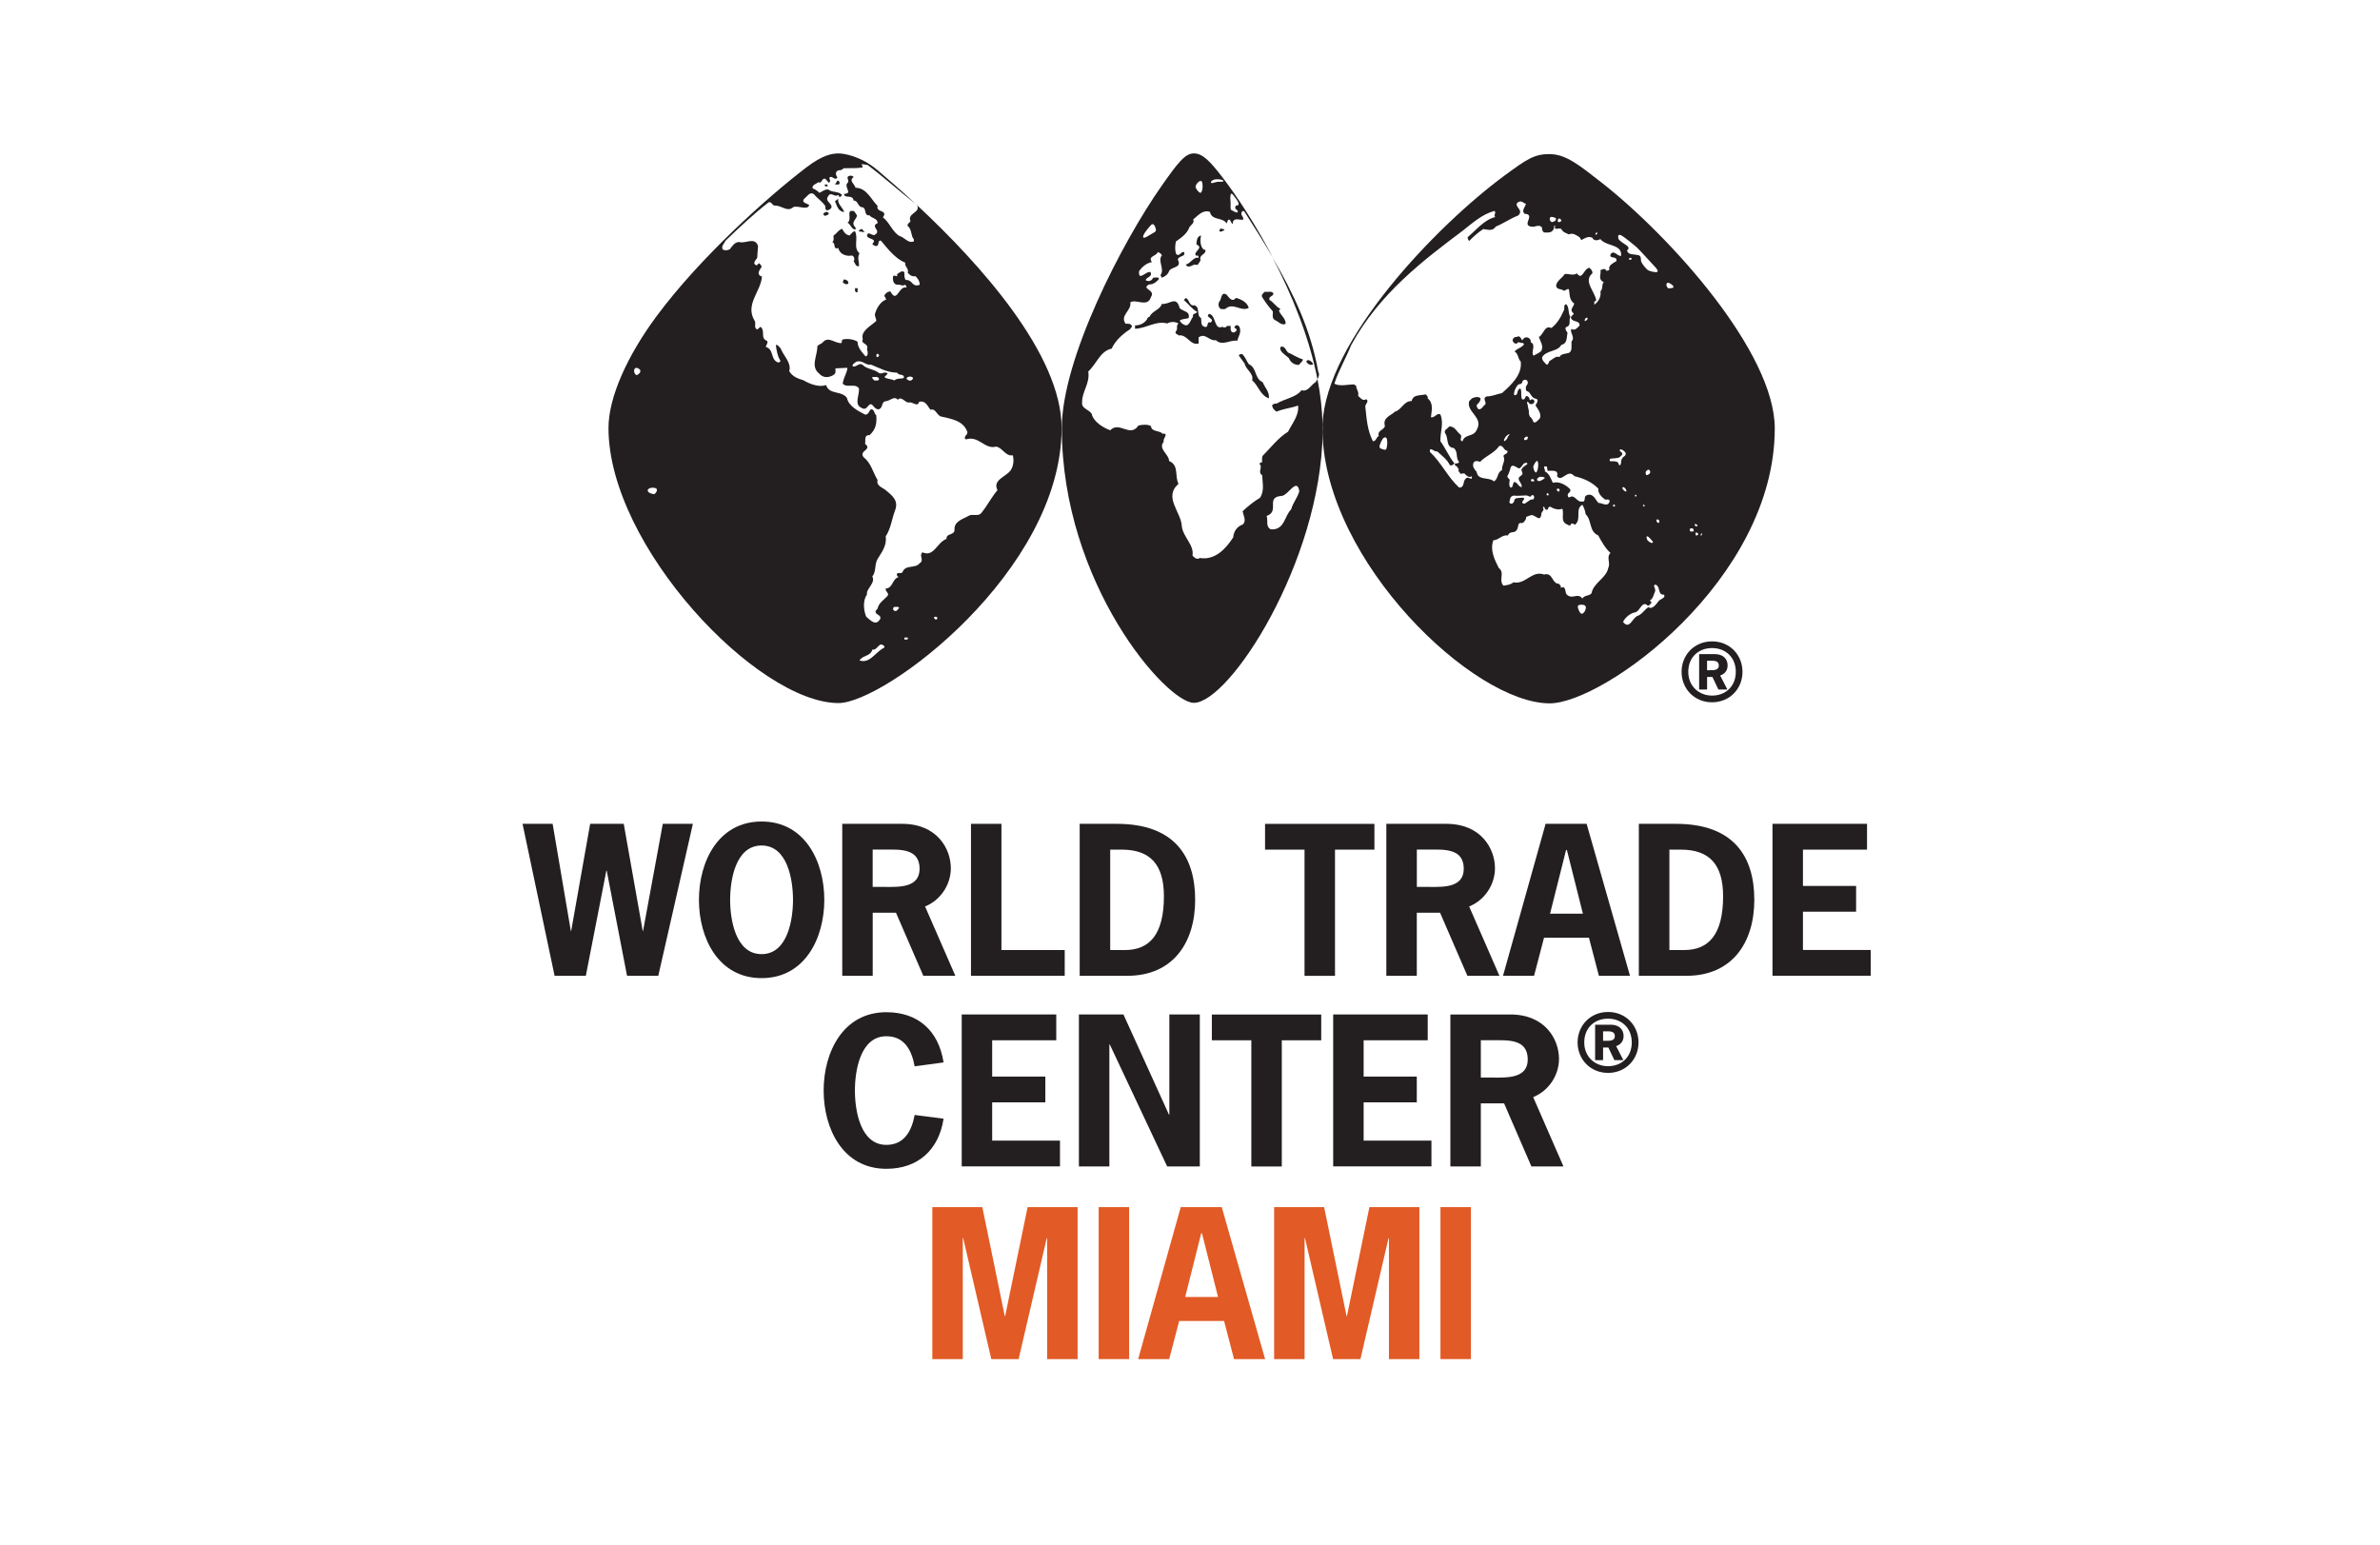 <?xml version="1.0" encoding="UTF-8"?>
<svg id="Layer_2" data-name="Layer 2" xmlns="http://www.w3.org/2000/svg" viewBox="0 0 511.8 332.24">
  <defs>
    <style>
      .cls-1 {
        fill: #e25a25;
      }

      .cls-1, .cls-2 {
        stroke-width: 0px;
      }

      .cls-2 {
        fill: #231f20;
      }
    </style>
  </defs>
  <g>
    <path class="cls-1" d="M220.98,259.6h10.75v32.68h-6.55v-26.04h-.08l-6.05,26.04h-5.88l-6.05-26.04h-.08v26.04h-6.55v-32.68h10.75l4.83,23.44h.08l4.83-23.44Z"/>
    <path class="cls-1" d="M236.26,292.28v-32.68h6.55v32.68h-6.55Z"/>
    <path class="cls-1" d="M272.05,292.28h-6.68l-2.14-8.19h-9.66l-2.14,8.19h-6.68l9.16-32.68h8.82l9.32,32.68ZM258.48,265.23h-.17l-3.44,13.69h7.06l-3.45-13.69Z"/>
    <path class="cls-1" d="M294.48,259.6h10.75v32.68h-6.55v-26.04h-.08l-6.05,26.04h-5.88l-6.05-26.04h-.08v26.04h-6.55v-32.68h10.75l4.83,23.44h.08l4.83-23.44Z"/>
    <path class="cls-1" d="M309.76,292.28v-32.68h6.55v32.68h-6.55Z"/>
  </g>
  <path class="cls-2" d="M361.61,144.48c0-3.62,2.73-6.55,6.55-6.55s6.55,2.92,6.55,6.55-2.74,6.55-6.55,6.55-6.55-2.92-6.55-6.55ZM373.27,144.48c0-3.13-2.2-5.11-5.11-5.11s-5.11,1.98-5.11,5.11,2.35,5.11,5.11,5.11c2.91,0,5.11-1.98,5.11-5.11ZM368.65,140.66c1.98,0,2.86,1.09,2.86,2.45,0,1.06-.6,1.84-1.6,2.16l1.55,3.02h-1.93l-1.29-2.71h-1.14v2.71h-1.71v-7.62h3.27ZM367.78,144.13c.72,0,1.84.03,1.84-1,0-1.13-1.13-1.04-1.94-1.04h-.59v2.04h.69Z"/>
  <g>
    <path class="cls-2" d="M183.87,61.98v.6c.12.12.18.36.42.3.24-.24.12-.6.12-.9h-.54Z"/>
    <path class="cls-2" d="M185.96,49.94l-.64-.73c-1.53.72.05.56.64.73Z"/>
    <path class="cls-2" d="M181.42,60.12l-.19.6c.3.3.78.6,1.2.24v-.12c0-.48-.54-.78-1.02-.72Z"/>
    <path class="cls-2" d="M183.99,49.33c.06-.3-.06-.54-.3-.72-.6-.96.54-1.49.6-2.28l-.6-.9c-1.98-.54-.3,1.73-1.44,2.46.66.3.96,1.61,1.74,1.44Z"/>
    <path class="cls-2" d="M197.26,44.23c.67,1.55-2.22,1.58-1.46,3.36-.24.35-.78.54-.6,1.01.96.78.6,2.04,1.32,2.88v.42c-1.2.53-1.98-.84-3.06-1.14-1.44-.72-2.22-3-3.6-4.02,1.2-1.67-1.56-.96-1.14-2.46-1.32-1.26-2.34-3.9-4.74-3.9-.12-.71-1.56-1.55-.42-2.28-.18-.36-.54-.3-.9-.3-.96.3.18,1.08-.42,1.55-.84.9,1.26,2.28-.72,2.34,0,1.14,1.86,0,2.04,1.45,1.02-.06.84,1.38,1.87,1.43,1.01.18.23,1.86,1.55,1.74.54.72,1.74.6,1.74,1.68-1.68.72.9,1.62-.54,2.45-.48.54-1.61-1.02-1.74.3.31.84,2.28.48,1.14,1.74.24.29.6.47,1.02.42.48-.3.12-1.32.84-1.14,1.5,1.79,3.05,3.84,5.22,4.74-.18.84.84,1.19.54,2.16.42.48.9.9,1.62.72.54.42.96,1.14.96,1.86-1.68.66-1.51-1.14-3-1.02-.36-.42-.3-1.08-.3-1.68-.54-.48-1.08.12-1.56.42v.42c-.36.06-.66-.35-.9.12-.06.72.07,1.62.9,1.74.66-.18.96.42,1.74,0,.12.18.36.36.24.6-1.69-.42-1.98,3.55-3.42.84-.6,0-1.08.42-1.32.9l.42.84c-1.26.42-2.04,1.85-2.4,2.99-.18.66.3,1.02.24,1.62-1.14,1.08-3.41,2.16-2.88,3.9-.53,1.14,1.38.84.9,2.17.19.54.31,1.43-.3,1.55-.78-.96-1.68-1.74-1.74-3.18-.9-.54-2.34-.72-3.3-.42l-.12.72c-1.44.18-2.81-1.61-4.08-.12-.3.36-.84.36-1.14.84.06,1.92-1.56,4.37.42,5.87.6.72,1.55.9,2.34.6.43-.12.96-.36,1.14-.84v-.9l2.58-.12c-.12,1.19-.9,2.22-1.02,3.41.9,1.02,2.7-.18,3.48,1.02.18,1.44-1.14,3.48.6,4.2,1.38.9,1.44-1.86,2.58-.31.3.37.66.66,1.14.6.96-.42.42-1.56,1.44-1.74.9,0,1.86-1.26,2.58-.3.84-.84,1.49.54,2.34.6.83-.31,1.97,1.14,2.27-.18,1.44-.3,1.74.89,2.46,1.74,1.08-.42,1.32,1.2,2.27,1.44,1.98.48,4.74.78,5.64,3.3.19.65-1.08,1.08-.3,1.62,2.75-.9,4.02,2.22,6.47,1.55,1.38.19,2.04,2.16,3.6,1.86.3,1.08.12,2.35-.42,3.18-.95,1.44-4.02,2.1-2.87,4.32-1.32,1.56-2.16,3.29-3.48,4.92-.59.78-1.8.18-2.58.53-1.2.72-3.41,1.21-3.17,3.18-.18,1.14-1.8.6-1.74,1.86-2.04.72-2.7,4.01-5.16,2.88-.84.72.48,1.74-.6,2.34-.96,1.26-3.06.18-3.72,1.97-.3.42-1.44-.24-1.14.72l.3.3c-1.38.43-1.19,2.41-2.75,2.46-.12.66.83,1.02.42,1.55-.78.9-1.92,1.51-2.16,2.76-.18.24-.54.48-.42.84.3.6,1.14.54,1.02,1.33-.96,1.73-2.1.36-3.06-.43-.6-1.55-.72-3.47.18-4.79-.23-1.21,1.92-2.46,1.14-3.84.9-1.14.42-2.52,1.14-3.78.84-1.37,2.04-2.87,1.74-4.85,1.14-1.74,1.32-3.78,2.03-5.63.79-2.1-.65-3.18-2.03-4.32-.66-.54-2.1-.95-1.74-2.16-1.02-1.68-1.38-3.65-3-4.91-1.14-1.45,1.97-1.57.3-2.88.18-.66-.3-1.98.96-1.86,1.38-1.26,1.62-2.64,1.44-4.32-.54-.36-.3-1.26-1.14-1.26-.42.36-.54,1.26-1.26,1.14-1.5-.78-3.53-1.8-3.9-3.6-1.2-1.61-3.77-.59-4.49-2.75-1.44.54-3.42-.18-4.85-1.02-1.14-.36-2.41-.78-3.06-1.98.54-1.79-1.27-3.3-1.86-4.91-.3-.24-.54-.78-1.02-.72.12,1.08.35,2.46,1.02,3.48-.18.11-.3.36-.54.3-1.74-.66-.78-2.75-2.64-3.36.06-.42.49-.72.31-1.26-1.62-.6-.31-2.1-1.44-3.06l-.71.59c-.84-.36-.19-1.32-.55-1.86-2.16-3.53,1.32-6.24,1.56-9.53-1.21-.36-.61-1.32-.12-1.98.12-.42-.24-.6-.49-.9l-.53.48c-1.08-.37-.12-1.2.12-1.62l.18-2.58c-.72-2.04-2.82-.36-4.08-.84-.96.06-1.44.84-1.98,1.56-.48.24-.9.3-1.44.12-.6-.6.24-1.38.54-1.98,2.94-2.82,6.05-5.76,9.23-8.22.6-.24.78.66,1.32.71,1.44-.12,2.7,1.5,4.01.3,1.2-.36,3,.78,3.41-.42-.41-.36-1.73-.48-1.13-1.32.66-.48,1.26-1.68,2.15-1.01.78.95,1.74,1.49,2.46,2.57,0,.36-.06.72.3.9.37-.06.9-.24,1.02-.72,0-.96-1.5-1.2-.72-2.34.65-1.08,1.26.31,2.16-.24.24.06.06.48.41.42l.43-.42c-.78-.9-2.16-.48-3-1.2-.78-.06-1.26.48-1.92.72-.31-.36-.9-.78-1.44-.96-.13-.84.78-.89,1.2-1.32.9.43.72-1.02,1.56-.72l.72.83c.78-.35-.36-1.07.42-1.26.54,0,1.02.84,1.44.12-.42-.54-.54-1.31.3-1.55.42.06.77-.12,1.02-.42,1.74-.07,2.69.06,4.13-.18l-.24-.72,1.26.18c3.49,2.61,6.87,5.68,10.35,8.38-3.02-2.8-5.83-5.26-8.19-7.25-3.64-3.08-7.29-3.6-8.39-3.6-1.32,0-3.39.31-6.82,2.93-8.55,6.52-22.97,19.47-32.31,32.07-6.31,8.53-10.34,17.45-10.34,24.06,0,25.38,32.04,59.14,49.47,59.14,9.93,0,47.97-28.37,47.97-59.14,0-15.84-17.51-35.27-31.04-47.89ZM188.61,76.07c.18-.06.3.18.42.3.06.24-.18.3-.3.43-.42,0-.3-.54-.12-.72ZM188.01,81.82c-.12-.24-.54-.36-.42-.72.36,0,1.44-.24,1.44.48-.18.42-.66.18-1.02.24ZM192.33,81.82c-.66-.36-1.51-.24-2.16-.72l.72-.72c-.54-.72-1.32.3-1.98-.24-1.08-.83-2.52-.72-3.47-1.73-.73-.43-1.2.53-2.04.41-.24-.47.36-.71.72-1.02,1.38-.47,1.98.84,3.18.61,1.79.72,3.53,1.73,5.63,1.73.3.72,1.56.13,1.44,1.14-.66.24-1.49,0-2.04.54ZM195.93,81.82c-.42.12-.72-.06-1.02-.41.18-.48,1.14-.6,1.44-.12,0,.24-.24.36-.42.54ZM136.93,80.68c-.54-.18-.72-.96-.42-1.44.42-.3.84,0,1.14.3.24.59-.36.96-.72,1.14ZM140.7,106.29c-.54-.12-1.26-.18-1.44-.84.24-.66,1.26-.66,1.86-.42.37.47-.06.96-.42,1.25ZM190.17,139.27c-1.92.9-3.06,3.53-5.34,2.76.66-1.14,2.4-.85,2.76-2.34,1.2.24,1.38-1.92,2.58-.72v.3ZM192.33,131.35c-.36-.12-.36-.72,0-.84.36.07.84-.18,1.02.24-.3.24-.47.84-1.02.6ZM194.91,137.53h-.42v-.42h.72c.06.24,0,.48-.3.42ZM201.38,133.21c-.23.12-.36-.12-.53-.3-.06-.42.53-.3.72-.12,0,.12,0,.36-.18.42Z"/>
    <path class="cls-2" d="M179.25,50.64c-.05.48.18,1.08-.29,1.44.84.13.06,1.68,1.32,1.26.24,1.32,1.74,1.86,2.88,1.61.53.07.71.85.41,1.27.36.36.42,1.2,1.14,1.02.12-.96-.47-1.74.12-2.76-1.44-1.26-.18-3.12-.96-4.74-.55,0-.78.6-1.2.9-.78-.12-1.26-.78-1.56-1.44-.84.24-1.08.96-1.86,1.44Z"/>
    <path class="cls-2" d="M181.54,45.61c-.3-1.02-1.56-1.79-1.26-2.88l-.72.54c.42.96.66,2.22,1.98,2.33Z"/>
    <path class="cls-2" d="M177.94,40.09v-.42h-.55c-.18.42.31.47.55.42Z"/>
    <path class="cls-2" d="M180.1,38.83l-.54.84h.84c.29-.25.12-.84-.3-.84Z"/>
    <path class="cls-2" d="M177.52,45.61c-.12.18-.6.18-.42.54.24.54.84.06,1.14-.12-.12-.42-.3-.53-.72-.42Z"/>
    <path class="cls-2" d="M263.74,63.35c-1.2-.72-1.02,1.02-1.56,1.56-.3.54-.12,1.38.42,1.55.36,0,.78.12,1.02-.12,1.61-1.32,3.29.77,4.92-.13-.36-1.25-1.68-1.86-2.76-2.15-.84,1.08-1.5-.13-2.04-.72Z"/>
    <path class="cls-2" d="M284.4,91.28c-.06-3.2-.45-6.47-1.09-9.75-.13.23-.27.45-.39.66-1.02.54-1.61,2.16-3.05,1.73-1.14,1.56-3.6,1.8-5.34,2.88-.36-.12-.66.12-.96.3,0,.6.42,1.13.96,1.43,1.44-.65,3.18-.77,4.61-1.32.25,2.1-1.26,3.84-2.15,5.63-2.16,1.33-3.71,3.43-5.45,5.17-.24.41-.12.95-.12,1.43-.3-.12-.42.12-.6.3.84.72-.48,1.79.6,2.45.05,1.5.54,3.41-.47,4.86-1.27.78-2.64,1.85-3.72,2.88.11.89.9,2.09,0,2.87-1.2.42-1.92,1.44-2.04,2.76-1.61,2.52-3.96,4.98-7.2,4.44-.6.48-1.26-.18-1.56-.54.42-2.21-1.99-3.95-2.28-6.23-.12-3.12-4.02-6.3-.72-9.18-.89-1.74.19-3.95-2.04-4.92.07-1.38-2.45-2.58-1.13-4.14-.3-.72,1.26-1.8-.3-1.74-.6-.73-2.34-.3-2.46-1.62-.71-.42-1.92-.3-2.69-.12-1.8,2.7-4.08-1.02-6.06,1.02-1.61-.59-3.65-1.86-4.01-3.59-.72-.96-2.22-1.08-2.04-2.46-.06-2.22,1.74-4.02,1.32-6.59,1.8-1.62,2.52-4.37,5.04-4.92.78-1.74,2.4-3.18,4.01-4.2-.06-.24.49-.36.31-.72-.31-.54-.84-.42-1.32-.42-1.32-1.8,1.32-2.81,1.01-4.62,1.26-.78,3.72,1.2,4.44-1.14,1.08-1.62-2.28-1.68-.41-2.7.9.06,1.67-.6,2.16-1.2-.24-.54-.84-.19-1.32-.24-.18.66-.96.91-1.55.54.05-.72,1.5-.66,1.02-1.74-.9-.36-2.7,2.16-2.45-.24.65-.9,1.62-1.74,2.75-1.92-.96-1.32,1.02-1.26,1.26-2.16.36.12.78.36.9.71-1.02,1.08.66,3-.3,4.2.06.24.12.42.3.6.54-.24,1.14-.54,1.44-1.2.36-1.32,2.99-.72,1.97-2.7.18-.9,1.81-.54,1.33-1.61-.71-.18-1.08,1.26-1.74.3-.23-.9-.18-1.62,0-2.58,1.15-.78,2.4-1.68,2.88-3,.3-.6,1.2-.91.84-1.74,1.01-.77,1.99-2.16,3.6-1.62.41,1.92,2.63,1.08,3.59,2.45.24-.24.12-1.02.72-.72.19.3.24.66.6.9-.12-2.34,3.48.41,1.86-2.04-.05-.36.06-.96.6-.72,2.11,3.31,4.2,6.6,6.15,9.93-3.66-7.01-7.61-13.03-10.74-17.12-2.74-3.58-4.34-5.25-6.24-5.26-1.93,0-3.51,2.13-6.88,6.91-8.68,12.34-21.51,37.42-21.51,52.16,0,33.44,22.49,59.09,28.39,59.09,7.63,0,27.29-30.19,27.71-58.18,0-.3-.03-.61-.03-.91,0-.28.02-.56.03-.84ZM264.77,41.66c.14-.09.32.14.7.63s.93,1.23.88,1.63c-.06.4-.49.14-.63.4-.14.26-.14.57.11.72.26.14.49.49.26.63-.23.14-1.06-.37-1.32-.52-.26-.14-.09-1.15-.14-1.66-.06-.52-.14-1.63.14-1.83ZM261.48,38.56c.75-.06,1.58.11,1.61.36s-.84.13-1.34.19-1.18.43-1.33.17c-.12-.21.32-.66,1.06-.72ZM258.15,38.91c.4,0,.46.49.46,1.28s-.31,1.3-.46,1.28c-.42-.08-.98-.86-1.05-1.26s.65-1.29,1.05-1.29ZM247.46,48.45c.61-.69.96.28,1.04.63.08.35.28.62-.49,1.01-.76.38-2.12,1.44-2.19.88-.07-.55,1.03-1.83,1.64-2.52ZM277.66,109.53c-1.48,1.43-1.4,4.55-4.4,4.3-1.16-.65-.51-1.73-.88-2.87,2.93-1.02-.36-4.07,3.22-4.31,1.39-.06,3.3-4.08,3.81-1.03-.36,1.38-1.39,2.52-1.75,3.91Z"/>
    <path class="cls-2" d="M263.32,49.5c-.12-.42-.66-.12-.84-.42l-.3.6c.42.36.78-.12,1.14-.18Z"/>
    <path class="cls-2" d="M267.1,76.13c-.3,0-.54.06-.72.31l1.26,1.73c.24,1.32,2.04,2.16,1.62,3.6,1.38,1.2,1.74,3.24,3.6,3.9.18-1.43-.9-2.33-1.32-3.47-1.86-.84-1.2-3.06-3-3.9-.54-.72-.72-1.56-1.44-2.16Z"/>
    <path class="cls-2" d="M255.11,57.12c.9.66,1.38-.54,2.34-.12.37-.3.48-.66.72-1.02-.42-1.32,1.32-1.19,1.02-2.28h-.3c-.84-.6-.84-2.22-.6-3.06-.9.18-.96,1.14-1.02,1.92,1.73.78-.72,1.5-.12,2.4h.41c.19.13.19.3.19.49-1.08-.3-1.74,1.26-2.76,1.44.06.06.18.12.12.24Z"/>
    <path class="cls-2" d="M275.43,74.57c-.59.9,1.08,1.8,1.74,2.45.3.85,1.14,1.5,2.16,1.45.24-.42.83-.66.83-1.2-1.13-.3-2.09-1.02-3.17-1.45-.48-.42-.66-1.49-1.57-1.25Z"/>
    <path class="cls-2" d="M266.62,70.55c-.06-.43-.6-.84-.96-.48-.66.6.47.42.24,1.02-.12.24-.36.24-.54.42-.9,0-.71-.96-.71-1.44-.37.12-.85-.17-1.02.31-.24,0-.6.12-.72-.12-1.92.84-1.32-2.46-2.88-2.76-.84.53.41.9.6,1.32.06.24-.19.37-.3.55-1.08-.36-.24,1.26-1.33.9-.89-.24-.6-1.32-.71-1.86-1.08-.54-.12-2.33-1.44-2.76-1.2.24-1.02-1.26-1.86-1.56l-.42.42c.96.83,1.8,1.98,2.88,2.58-.24.42-1.14.3-.9,1.02-.48.6-.72,1.74-1.44,1.86-.59-.06-1.14-.49-1.44-1.02.55-.42,1.44-.36,1.92-.53.42-1.55-1.2-1.38-1.92-2.17-.72-2.81-2.21-.65-3.83-.9-.37,1.32-2.04,1.45-2.64,2.77-.36.12-.42.18-.54.54-.6.9-1.55,1.32-2.58,1.32v.72c2.4-.06,4.5-1.8,6.9-1.14.84-.42,1.62-.42,2.45,0-.66.54,0,1.14-.6,1.74-.23.54.42.54.6.84,1.92-.3,2.46,2.22,4.32,1.74v-1.32c1.44-1.07,2.28.84,3.72.6,1.38,1.32,3-.12,4.61.12.18-.91.84-1.62.54-2.7Z"/>
    <path class="cls-2" d="M273.7,66.95c.12.42-.3,1.44.42,1.86.78.3,1.44,1.26,2.34.84v-.3c-.18-1.08-1.14-1.62-1.44-2.58.06-.06.12-.18.24-.12v-.3c-.96-.42-1.32-1.32-2.28-1.86-.24-.84.96-.72.84-1.44-.42-.54-1.27-.18-1.86-.3-.18.24-.83.6-.54,1.14.72,1.14,1.32,1.98,2.28,3.06Z"/>
    <path class="cls-2" d="M282.03,78.47c.18.06.36-.19.31-.31-.25-.36-1.09-1.14-1.44-.42.18.42.66.78,1.14.72Z"/>
    <path class="cls-2" d="M344.53,39.36c-4.95-3.88-7.8-6.2-11.29-6.22-3.31-.02-4.93,1.1-9.71,4.62-14.52,10.68-38.4,35.45-39.14,53.52,0,.28.02.57.02.85,0,.3-.02.61-.02.91.69,27.78,32.42,58.22,48.85,58.22,11.64,0,48.41-26.55,48.41-59.14,0-16.37-22.47-41.26-37.12-52.76ZM356.67,111.8c.26.16.17.63,0,.66-.17.03-.34-.17-.43-.33-.09-.16-.09-.64.43-.33ZM348.63,50.62c.65.31,2.76,2.06,3.29,2.52.54.46,3.52,3.78,3.97,4.24.46.46.76.96.46,1.11-.31.15-1.68-.15-2.06-.46-.38-.31-1.38-1.45-1.41-1.99s0-.99-.5-1.15c-.5-.15-1.68-.17-2.03-.37-.34-.2-.61-.66-.34-.81s.27-.57-.15-.88c-.42-.31-1.81-1.1-1.87-1.6-.07-.53,0-.92.65-.61ZM354.8,115.75c.97,1,.63.92.43,1-.2.09-.85-.42-.97-.6-.21-.3-.43-1.4.54-.4ZM354.08,102.17c-.16-.03-.26-.54-.16-.72.15-.29.49-.52.72-.4.23.11.3.54.14.75-.17.2-.53.4-.69.37ZM353.66,108.82c-.02.14-.26.12-.33,0-.07-.12,0-.24.16-.28s.16.28.16.28ZM351.92,106.68c-.02.14-.26.12-.33,0-.07-.12,0-.24.16-.28s.16.28.16.28ZM350.39,55.82c-.32-.09.04-.38.27-.38s.38.57-.27.38ZM343.43,50.01c.15.19-.04.46-.27.46-.24,0,.11-.65.27-.46ZM335.29,46.99c.27,0,.34.27.46.38.11.11-.31.5-.61.38-.33-.12-.11-.76.15-.76ZM333.31,46.84c.15-.42.92-.04,1.15,0,.23.04.15.46,0,.61-.15.15-.65.31-.65.31-.38,0-.65-.5-.5-.92ZM298.18,96.37c-.15.61-.76.26-.76.26-.61-.19-.92-.25-.69-.98.23-.73.69-1.38.69-1.38,0,0,.54-.49.76,0s.15,1.48,0,2.1ZM316.35,102.93c-.42,0-.71-.47-1.14,0-.72.54-.18,1.98-1.44,1.92-2.53-2.34-3.83-5.4-6.3-7.68-.06-1.32.96.12,1.56-.11,1.07.96,2.16,1.74,2.76,2.99.42.12.72-.06.96-.42-1.14-1.38-1.86-3.18-3-4.74-.06-2.1.78-3.79,0-5.76-.77-.42-1.2.78-2.04.6.12-1.32.65-3-.72-4.08.18-.36-.18-.6-.42-.84-1.08.3-2.7-.06-3,1.44-1.68-.06-2.17,1.91-3.6,2.28-.84.84-2.69,1.26-2.16,3.06-.18.96-1.68.9-1.32,2.16-.55.3-.55,1.14-1.26,1.14-1.2-2.4-1.32-4.62-1.62-7.32-.19-.65.96-1.19.18-1.73-.72.55-1.38-.42-1.74-.72.24-.9-.37-1.26-.42-2.16l-.49-.3c-1.14,0-3.05.51-4.19-.15.84-2.7,2.58-5.67,3.59-8.25,6.02-11.13,15.69-18.39,23.96-24.61,2.16-1.68,4.17-3.56,6.87-4.29.48.47-.3.9.18,1.32-2.34.54-4.14,2.82-5.93,4.32-.07.36.18.6.29.84.96-.96,1.86-1.8,3.06-2.58,1.02.12,1.98.53,2.69-.54,1.68-.66,3.12-1.74,4.74-2.34.36-.24.54-.54.48-1.02-.18-.6-1.44-1.5-.18-1.98.66-.23.89.36,1.44.43-.13.71-1.02,1.44-.31,2.16,2.53.12-.72,2.46,1.45,2.76.71.24,1.73-.66,2.33.24-.06.48.12.78.42,1.02,1.02.05,1.86.12,2.17-1.02v-.42c.65.06-.19.37.3.6.3.18.9-.18,1.26.12.36.72,1.02.84,1.62,1.14.84-.41,1.62.18,2.28.6.18.18.18.41.42.6.72-.36,1.44-.9,2.34-.48.3.72,1.14.6,1.74.3,1.26,1.62,4.73,1.02,4.44,3.6-.83.12-1.56-1.44-2.28-.3-.24,1.08,1.56.18,1.26,1.44-.54.36-1.56.72-1.56,1.62l.12.12c-.18.24-.42.36-.72.3-.3-.66-.84-.24-1.26-.12.24.84-.66,1.98.72,2.58-.53.54-.12,1.5-.72,1.97.24,1.26-.6,2.45-1.32,2.88v-.72c.24.12.3-.18.42-.25-.36-1.92-2.82-4.14-.84-5.75.12-.53-.36-.96-.6-1.2-1.2,0-1.56,2.88-2.7,1.2-.89.53-1.56.06-2.63.12-.54.9-1.8,1.49-1.86,2.57.18.9,1.14.55,1.62,1.02.42.06.6-.47,1.14-.3.18.9,0,2.34,1.14,3.06-.18.84-1.14,1.32-.12,2.16-.06.37-.72.55-.59.97.42,1.01,1.92.41,1.85,1.62-.47.47-1.02,1.19-1.73.71-.49.73.9,1.8,0,2.7-.06.9.24,2.04-.55,2.46-.72.24-1.68.12-2.04.9-.78-.36-1.44.54-2.15.84-.12.3-.24.66-.55.84-.41-.42-1.14-.96-1.02-1.68,1.02-1.55,3.3-1.08,4.14-2.64,1.32-.24,1.08-1.62,1.32-2.57-.24-.37-.66-.85-.3-1.26,1.2-.25.48-1.51.9-2.17-.54-.83-.18-2.03-.9-2.75-.72.24-.18,1.01-.54,1.44-.6,1.37-1.39,2.75-2.64,3.71-1.5-.71-1.62,1.38-2.69,1.92.3.96,1.07,1.86.53,3-.48.47-1.14.71-1.68,1.02-.66-.79.66-2.34-.6-2.88.18-.72-.77-1.38-1.43-.9l-.42.48c-.24-.48-.59-1.14-1.14-.72-.6-.12-1.2.6-.72,1.14.18.24.42.3.72.3.3-.65.78,0,1.26-.18l.3.3c-.48.78-1.44.84-2.04,1.56.89.54.66,1.56,1.32,2.16.36,2.81-2.04,5.03-4.02,6.78-1.14.24-2.16.72-3.3.72-1.02.42,0,1.08-.3,1.74-.49.3-.78,1.14-1.44,1.02-.3-.24-.42-.54-.42-.9.42-.42.84-.78.84-1.44-.36-.42-1.14-.3-1.55-.12-.37.06-.6.49-.9.73-.66,2.4,3.18,3.42,1.62,6.18-.72,1.61-2.53.77-3.06,2.46-.84-.24.06-.96-.42-1.44-.84-.61-1.2-1.86-2.45-1.75-.31.48-1.21.73-.85,1.45.78.96.06,3,1.86,3.18,1.02.9.3,2.04,1.14,3-.18.36-.54.3-.84.3-.42.59.72.53.54,1.13h.3c-.43.49.18.84.42,1.2.19-.29.48-.11.72-.17.42.47,1.02,1.02,1.61.6-.06.17.12.47-.17.53ZM337.52,105.09c-.96-.96-2.4-1.62-3.6-1.26-.42-.91-.78-2.04-1.73-2.47.29-.3-.79-1.32.47-1.01l.13.9c.84.06,2.45-.36,2.04,1.14,1.02,1.49,2.28-1.74,3.72,0,1.92.48,3.71,1.2,5.16,2.7-.12,1.02.72,1.8,1.44,2.34.36.06.83-.18,1.01.3-.35,1.44-1.55.42-2.45.42-.54-.59-.84-1.49-1.67-1.74-.49-.06-.9,0-1.2.42-.07.42,0,1.26-.72,1.02-1.08.19-1.5-1.73-2.7-.84-.36-.18-.36-.66-.18-.9.36-.24.65-.66.3-1.02ZM335.23,105.71c-.15.14-.52-.32-.46-.47.06-.15.26-.21.46-.12.2.09.2.41,0,.59ZM333.01,106.4c.04.22-.42.19-.42,0s.02-.33.21-.33.18.15.21.33ZM327.72,107.12c-.11-.17-1.03-.03-1.46,0s-.63.3-.63.55-.32.75-.8.63-.06-1,0-1.26.6-.53.83-.45,2.04-.01,2.41-.04c.37-.03.63.17.83.23.2.06.34.02.46-.23.11-.25.52.03.54.23.03.2-.03.61-.26.61-.23,0-.57.11-.57.11-.32.2-.8.54-1.09.75-.29.2-.8-.11-.6-.37.2-.26.46-.57.34-.75ZM324.57,103.05c-.15-.17-.54-.43-.39-.69.15-.26.41-.89.55-1.35.14-.46.17-1.15,1.06-.72.89.43.8.63,1.23.23.43-.4.46-.8.92-.95.46-.14.63.11.43.29-.2.17-.72.46-.92.72-.2.26-.37.43-.21.75s.25.61,0,.83c-.25.23-.73.4-.65.89.09.49.69,1.06.65,1.58-.03.34-.65-.17-.85-.46s-.72-.75-.92-.34c-.2.4-.11.96-.52,1.02-.4.06-.43-.85-.37-1.18.06-.33.13-.44-.02-.62ZM323.56,94.86c-.32,0,0-.68.26-.97.26-.29.57-.52.77-.52s-.36.43-.41.75c-.05.32-.62.75-.62.75ZM328.46,84.14c.35.09.6.54.76.8.16.26.37.54.69.69s.79.11.73.62c-.06.5-.52.76-.39,1.02s.47.63.76,1.23.32,1.29,0,1.61c-.32.32-.63.69-.95.75-.42.08-.41-.72-.85-1.06-.44-.34-.47-1.03-.44-1.29.03-.26-.24-1-.22-1.23.02-.23-.3-.69-.1-.86.2-.17.26.34.55.43s.57.09.72-.06.35-.43.19-.66-.52-.4-.68-.17c-.17.23-.31.06-.34-.23-.03-.29-.4-.57-.63-.57s-.23.63-.66.75c-.43.11-.46-.66-.46-.92s.03-1.4-.23-1.43c-.26-.03-.59.52-.61.86-.02.34-.25.57-.57.57s-.06-.97.11-1.32c.17-.34.52-1,.83-1.03.32-.03.63-.17.66-.4.03-.23.2-.57.6-.57s.56.2.61.6c.05.4-.39.63-.41,1.03-.02.4-.03.77.32.86ZM328.46,94.43c-.03.11-.46.23-.46.23-.26,0-.37-.29-.17-.49.2-.2.42-.34.63-.26s.03.4,0,.52ZM329.44,103.53c-.17.04-.29-.27-.17-.42.11-.14.56-.14.64.2.07.32-.29.18-.47.22ZM329.72,100.42c0-.32.57-1.29.8-1.29s.26.51.26.93-.17,1.45-.46,1.54c-.29.09-.6-.86-.6-1.18ZM331.18,102.54c.2-.03,1,.03,1,.23s-.6.42-.66.51c-.06.09-.75.34-.95,0-.21-.35.4-.71.6-.74ZM341.37,68.39c.23.31-.54.69-.54.69-.23-.31.31-.99.54-.69ZM317.55,101.49c-.42-.54-.96-1.02-.72-1.86.24-.67,1.02-.49,1.44-.3,1.26-1.32,3.06-1.86,4.13-3.42.97-.24.9,1.02,1.74,1.02.24.72-.66.6-.84,1.14.54,1.08-.42,1.92-.3,3.01-1.14.6-.72,1.79-1.73,2.45-1.08-1.02-3.48-.11-3.72-2.04ZM340.24,131.98c-.5.15-.92-1.15-.95-1.46-.03-.32.2-.47.77-.48.57,0,.97.16.97.62s-.34,1.18-.8,1.32ZM345.85,122.12c-.42,2.22-3.18,3.18-3.6,5.46-.54.66-1.5.35-1.98,1.14-.96-1.32-2.04.18-3.18-.72-.78-.42-.06-2.22-1.56-1.56.36-.31-.12-.66-.3-.9-1.56,0-1.26-2.52-3.18-1.99-2.64-.96-3.96,2.22-6.59,1.68-.66.54-1.44.6-2.16.72-1.14-1.32.42-2.7-1.02-3.84-.9-1.8-1.92-3.84-1.14-5.93,1.14,0,1.86-1.26,3.12-1.02.54-1.21,1.49-.19,2.04-1.44.24-.42.06-1.26.72-1.26.6.18.96-.54,1.14-.9-.13-.54.53-.54.9-.72.96-.48,2.1,1.74,2.4-.24-.06-.6.84-.9.3-1.44.06-.11.18-.18.3-.18.13.3.24.78.72.6.18-.18.18-.71.6-.6.72.42,1.68.78,2.58.42.48,1.14-.6,2.88,1.26,3.47.12.18.3.12.48.12.06-.6.72-.42.96-.12,1.56-1.2-.06-3.41,1.62-4.32.36.6.6,1.32.71,2.04,1.38,1.32.66,3.66,2.7,4.56.72,1.32,1.5,2.75,2.64,3.77-.96.9.06,2.1-.48,3.18ZM346.89,108.84c-.09-.14,0-.29.2-.35.2-.05.2.35.2.35-.03.17-.32.14-.4,0ZM348.32,100.05c-.27.1-.17-.54-.57-.72-.4-.17-1.1-.14-1.42-.14s-.21-.57.13-.57,1.38-.11,1.63-.2c.26-.09.69-.52.77-.72s-.2-.54-.43-.63-.14-.49.19-.43c.33.06.9.57.96.77.06.2.03.52-.3.72s-.62.63-.66,1c-.04.37.01.8-.3.92ZM348.9,104.85c.29-.37.97.55.83.81-.14.26-1.03-.56-.83-.81ZM356.64,129.31c-.48.6-1.32,1.86-2.16,1.26-.78.47-1.32,1.5-2.28,1.86-1.2.36-1.73,3.12-3.18,1.32.37-.84,1.45-1.81,2.47-2.04,1.2-.06,1.56-2.75,2.87-1.44.3,0,.48-.36.72-.54.13-.24-.12-.42-.3-.6.72-.36.84-1.32,1.14-1.98.12-.48-.18-.78-.25-1.2l.25-.24c1.26.3.42,2.28,1.92,2.17.42.77-.84.89-1.2,1.43ZM358.83,62.01c-.23,0-.58-.59-.46-.88.1-.25.15-.5.73-.19.57.31.84.65.76.84s-.8.23-1.03.23ZM364.15,114.29c-.15.04-.65,0-.65,0-.27-.38-.11-.69.31-.69s.5.65.34.69ZM364.45,112.99c-.04-.31,0-.31.23-.27.23.04.5.38.23.46-.27.08-.46-.19-.46-.19ZM364.73,115.17c-.09,0-.23-.69,0-.65.29.05.49.15.45.38-.04.23-.36.27-.45.27ZM365.79,115.17c-.23,0,.04-.5.15-.5s.08.5-.15.5Z"/>
    <path class="cls-2" d="M283.47,79.91c-1.59-8.98-5.33-16.85-9.8-24.48,4.12,7.88,7.86,17.02,9.64,26.11.28-.5.49-1.04.16-1.62Z"/>
    <path class="cls-2" d="M197.24,44.17c-.11-.08-.21-.17-.32-.26.11.11.23.21.34.32,0-.02-.01-.04-.02-.06Z"/>
  </g>
  <g>
    <path class="cls-2" d="M141.56,209.85h-6.72l-4.37-22.6h-.08l-4.41,22.6h-6.72l-6.89-32.68h6.47l3.91,23.02h.08l4.08-23.02h7.22l4.08,23.02h.08l4.24-23.02h6.47l-7.44,32.68Z"/>
    <path class="cls-2" d="M177.26,193.51c0,8.23-4.16,16.84-13.48,16.84s-13.48-8.61-13.48-16.84,4.16-16.84,13.48-16.84,13.48,8.61,13.48,16.84ZM157.01,193.51c0,4.2,1.13,11.68,6.76,11.68s6.76-7.48,6.76-11.68-1.13-11.68-6.76-11.68-6.76,7.48-6.76,11.68Z"/>
    <path class="cls-2" d="M194.01,177.17c7.52,0,10.46,5.38,10.46,9.54,0,3.57-2.23,6.89-5.54,8.23l6.51,14.91h-6.89l-5.88-13.57h-5v13.57h-6.55v-32.68h12.9ZM190.53,190.74c2.86,0,7.22.17,7.22-3.91,0-4.5-4.41-4.12-7.65-4.12h-2.44v8.02h2.86Z"/>
    <path class="cls-2" d="M215.35,204.31h13.61v5.54h-20.16v-32.68h6.55v27.14Z"/>
    <path class="cls-2" d="M240.17,177.17c12.43,0,16.84,7.06,16.84,16.34s-4.83,16.34-14.58,16.34h-10.25v-32.68h7.98ZM241.93,204.31c5.21,0,8.36-3.28,8.36-11.55,0-6.85-2.94-10.04-9.07-10.04h-2.48v21.59h3.19Z"/>
    <path class="cls-2" d="M295.57,182.72h-8.49v27.14h-6.55v-27.14h-8.49v-5.54h23.52v5.54Z"/>
    <path class="cls-2" d="M311.02,177.17c7.52,0,10.46,5.38,10.46,9.54,0,3.57-2.23,6.89-5.55,8.23l6.51,14.91h-6.89l-5.88-13.57h-5v13.57h-6.55v-32.68h12.9ZM307.54,190.74c2.86,0,7.23.17,7.23-3.91,0-4.5-4.41-4.12-7.65-4.12h-2.44v8.02h2.86Z"/>
    <path class="cls-2" d="M350.51,209.85h-6.68l-2.14-8.19h-9.66l-2.14,8.19h-6.68l9.16-32.68h8.82l9.33,32.68ZM336.94,182.8h-.17l-3.44,13.69h7.06l-3.44-13.69Z"/>
    <path class="cls-2" d="M360.41,177.17c12.43,0,16.84,7.06,16.84,16.34s-4.83,16.34-14.58,16.34h-10.25v-32.68h7.98ZM362.18,204.31c5.21,0,8.36-3.28,8.36-11.55,0-6.85-2.94-10.04-9.07-10.04h-2.48v21.59h3.19Z"/>
    <path class="cls-2" d="M401.49,182.72h-13.78v7.81h11.43v5.54h-11.43v8.23h14.58v5.54h-21.13v-32.68h20.33v5.54Z"/>
    <path class="cls-2" d="M202.91,240.56c-1.01,6.72-5.5,10.8-12.31,10.8-9.33,0-13.48-8.61-13.48-16.84s4.16-16.84,13.48-16.84c6.72,0,11.22,3.86,12.31,10.8l-6.22.84c-.63-3.4-2.14-6.47-6.09-6.47-5.63,0-6.76,7.48-6.76,11.68s1.13,11.68,6.76,11.68c3.91,0,5.46-3.07,6.09-6.43l6.22.8Z"/>
    <path class="cls-2" d="M227.14,223.72h-13.78v7.81h11.43v5.54h-11.43v8.23h14.58v5.54h-21.13v-32.68h20.33v5.54Z"/>
    <path class="cls-2" d="M241.59,218.17l9.79,21.55h.08v-21.55h6.55v32.68h-7.02l-12.35-26.25h-.08v26.25h-6.55v-32.68h9.58Z"/>
    <path class="cls-2" d="M284.13,223.72h-8.49v27.14h-6.55v-27.14h-8.49v-5.54h23.52v5.54Z"/>
    <path class="cls-2" d="M307.02,223.72h-13.78v7.81h11.43v5.54h-11.43v8.23h14.58v5.54h-21.13v-32.68h20.33v5.54Z"/>
    <path class="cls-2" d="M324.79,218.17c7.52,0,10.46,5.38,10.46,9.54,0,3.57-2.23,6.89-5.55,8.23l6.51,14.91h-6.89l-5.88-13.57h-5v13.57h-6.55v-32.68h12.9ZM321.3,231.74c2.86,0,7.23.17,7.23-3.91,0-4.49-4.41-4.12-7.65-4.12h-2.44v8.02h2.86Z"/>
    <path class="cls-2" d="M339.25,224.18c0-3.62,2.73-6.55,6.55-6.55s6.55,2.92,6.55,6.55-2.74,6.55-6.55,6.55-6.55-2.92-6.55-6.55ZM350.9,224.18c0-3.13-2.2-5.11-5.11-5.11s-5.11,1.98-5.11,5.11,2.35,5.11,5.11,5.11c2.91,0,5.11-1.98,5.11-5.11ZM346.28,220.36c1.98,0,2.86,1.09,2.86,2.45,0,1.06-.6,1.84-1.6,2.16l1.55,3.02h-1.93l-1.29-2.71h-1.14v2.71h-1.71v-7.62h3.27ZM345.42,223.83c.72,0,1.84.03,1.84-1,0-1.13-1.13-1.04-1.94-1.04h-.59v2.04h.69Z"/>
  </g>
</svg>
